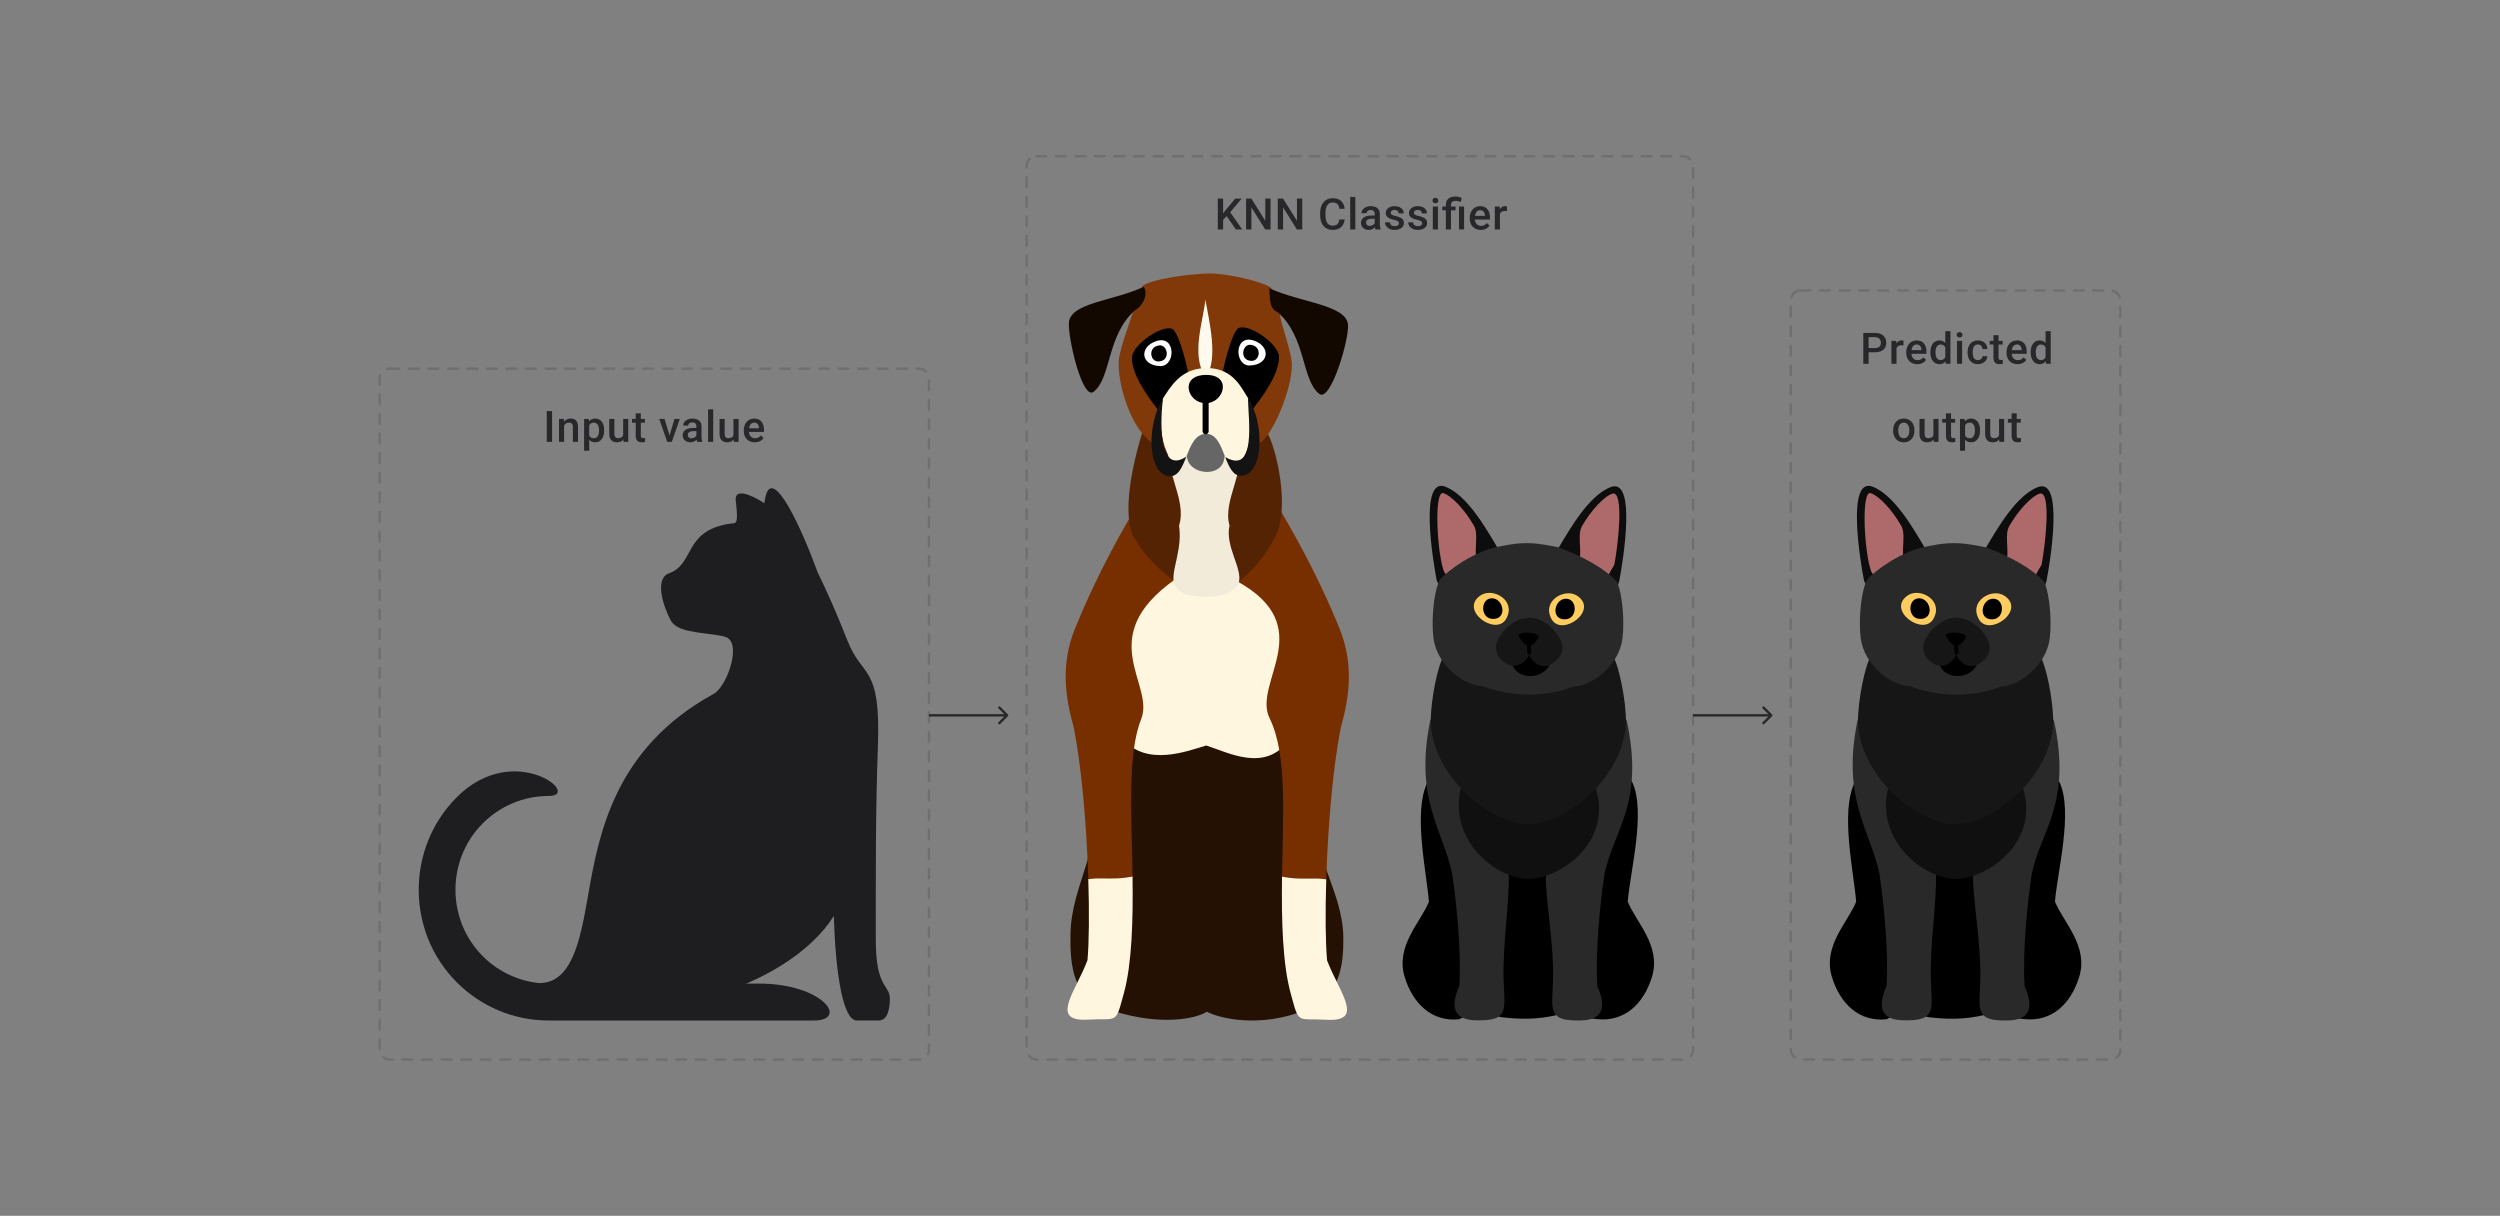 <svg width="1024" height="498" viewBox="0 0 1024 498" fill="none" xmlns="http://www.w3.org/2000/svg">
<rect x="0" y="0" width="1024" height="498" fill="#808080" stroke="none"/>
<g clip-path="url(#clip0_3629_2255)">
<path fill-rule="evenodd" clip-rule="evenodd" d="M224.8 402.876H310.851C337.038 402.876 347.915 418 333.236 418H224.8C210.061 418 196.708 412.003 187.055 402.313C166.32 381.515 166.32 347.384 187.055 326.586C210.563 303.008 238.688 326.023 224.8 326.023C214.22 326.023 204.643 330.323 197.712 337.275C182.837 352.195 182.837 376.695 197.712 391.624C204.643 398.576 214.22 402.876 224.8 402.876Z" fill="#1E1E21"/>
<path fill-rule="evenodd" clip-rule="evenodd" d="M220.845 402.671C234.121 402.671 237.591 385.704 240.789 367.269C245.228 341.703 251.624 306.514 292.243 284.257C297.984 281.11 304.107 262.922 297.082 260.858C290.653 258.973 278.941 259.706 275.208 254.861C273.949 253.223 266.89 238.303 273.643 234.95C284.75 231.385 279.647 217.539 298.758 214.52C301.454 214.093 302.593 215.714 301.369 205.042C300.807 200.111 306.761 202.005 313.08 206.125C313.216 205.221 313.335 204.308 313.548 203.421C316.524 190.651 328.354 216.337 334.903 234.422C338.739 242.244 343 251.858 347.125 262.411C353.291 278.167 360.843 271.786 359.584 305.823C358.615 332.285 358.725 358.38 358.725 384.961C358.725 405.307 364.619 403.157 364.5 409.333C364.44 412.396 363.862 417.992 359.984 417.992H350.96C345.254 417.992 342.277 398.892 341.52 375.185C323.133 404.667 261.115 425.311 220.845 402.671V402.671Z" fill="#1E1E21"/>
</g>
<path d="M226.13 168.36V181H223.951V168.36H226.13ZM231.061 173.612V181H228.969V171.606H230.939L231.061 173.612ZM230.688 175.956L230.011 175.947C230.016 175.282 230.109 174.671 230.288 174.115C230.474 173.56 230.728 173.082 231.052 172.683C231.382 172.284 231.776 171.977 232.233 171.763C232.69 171.543 233.2 171.433 233.761 171.433C234.212 171.433 234.62 171.496 234.985 171.624C235.356 171.745 235.671 171.945 235.931 172.223C236.198 172.501 236.4 172.862 236.539 173.308C236.678 173.748 236.747 174.289 236.747 174.932V181H234.647V174.923C234.647 174.471 234.58 174.115 234.447 173.855C234.32 173.589 234.131 173.401 233.883 173.291C233.639 173.175 233.336 173.117 232.971 173.117C232.612 173.117 232.291 173.192 232.007 173.343C231.724 173.493 231.484 173.699 231.287 173.959C231.096 174.22 230.948 174.521 230.844 174.862C230.74 175.204 230.688 175.568 230.688 175.956ZM241.34 173.412V184.612H239.247V171.606H241.175L241.34 173.412ZM247.46 176.216V176.399C247.46 177.082 247.379 177.715 247.217 178.3C247.061 178.879 246.827 179.385 246.514 179.819C246.207 180.248 245.828 180.58 245.377 180.818C244.925 181.055 244.404 181.174 243.814 181.174C243.229 181.174 242.717 181.067 242.277 180.852C241.843 180.632 241.476 180.323 241.175 179.923C240.874 179.524 240.631 179.055 240.446 178.517C240.266 177.973 240.139 177.377 240.064 176.729V176.025C240.139 175.337 240.266 174.712 240.446 174.15C240.631 173.589 240.874 173.105 241.175 172.7C241.476 172.295 241.843 171.983 242.277 171.763C242.711 171.543 243.218 171.433 243.797 171.433C244.387 171.433 244.911 171.549 245.368 171.78C245.825 172.006 246.21 172.33 246.523 172.752C246.835 173.169 247.07 173.673 247.226 174.263C247.382 174.848 247.46 175.499 247.46 176.216ZM245.368 176.399V176.216C245.368 175.782 245.327 175.38 245.246 175.01C245.165 174.633 245.038 174.304 244.864 174.02C244.691 173.736 244.468 173.516 244.196 173.36C243.93 173.198 243.609 173.117 243.232 173.117C242.862 173.117 242.544 173.181 242.277 173.308C242.011 173.43 241.788 173.6 241.609 173.82C241.429 174.04 241.291 174.298 241.192 174.593C241.094 174.882 241.024 175.198 240.984 175.539V177.223C241.053 177.64 241.172 178.022 241.34 178.369C241.508 178.717 241.745 178.995 242.052 179.203C242.364 179.405 242.764 179.507 243.25 179.507C243.626 179.507 243.947 179.426 244.213 179.264C244.48 179.102 244.697 178.879 244.864 178.595C245.038 178.306 245.165 177.973 245.246 177.597C245.327 177.221 245.368 176.821 245.368 176.399ZM255.247 178.786V171.606H257.348V181H255.369L255.247 178.786ZM255.543 176.833L256.246 176.815C256.246 177.446 256.176 178.028 256.037 178.56C255.898 179.087 255.684 179.547 255.395 179.941C255.106 180.329 254.735 180.632 254.284 180.852C253.832 181.067 253.291 181.174 252.66 181.174C252.203 181.174 251.783 181.107 251.401 180.974C251.019 180.841 250.69 180.635 250.412 180.358C250.14 180.08 249.928 179.718 249.778 179.272C249.627 178.827 249.552 178.294 249.552 177.675V171.606H251.644V177.692C251.644 178.034 251.685 178.32 251.766 178.552C251.847 178.777 251.957 178.96 252.096 179.099C252.235 179.238 252.397 179.336 252.582 179.394C252.767 179.452 252.964 179.481 253.172 179.481C253.769 179.481 254.237 179.365 254.579 179.133C254.926 178.896 255.172 178.578 255.317 178.178C255.467 177.779 255.543 177.331 255.543 176.833ZM264.154 171.606V173.134H258.859V171.606H264.154ZM260.387 169.306H262.479V178.404C262.479 178.694 262.519 178.916 262.6 179.073C262.687 179.223 262.806 179.324 262.956 179.377C263.107 179.429 263.283 179.455 263.486 179.455C263.631 179.455 263.769 179.446 263.903 179.429C264.036 179.411 264.143 179.394 264.224 179.377L264.233 180.974C264.059 181.026 263.856 181.072 263.625 181.113C263.399 181.153 263.139 181.174 262.843 181.174C262.363 181.174 261.938 181.09 261.567 180.922C261.197 180.748 260.907 180.468 260.699 180.08C260.491 179.692 260.387 179.177 260.387 178.534V169.306ZM273.964 179.342L276.265 171.606H278.435L275.171 181H273.816L273.964 179.342ZM272.202 171.606L274.546 179.377L274.658 181H273.304L270.022 171.606H272.202ZM285.241 179.116V174.636C285.241 174.301 285.18 174.011 285.059 173.768C284.937 173.525 284.752 173.337 284.503 173.204C284.26 173.071 283.953 173.004 283.583 173.004C283.241 173.004 282.946 173.062 282.697 173.178C282.448 173.294 282.255 173.45 282.116 173.647C281.977 173.843 281.907 174.066 281.907 174.315H279.824C279.824 173.945 279.913 173.586 280.093 173.239C280.272 172.891 280.533 172.582 280.874 172.31C281.216 172.038 281.624 171.824 282.098 171.667C282.573 171.511 283.105 171.433 283.696 171.433C284.402 171.433 285.027 171.551 285.571 171.789C286.121 172.026 286.552 172.385 286.865 172.865C287.183 173.34 287.342 173.936 287.342 174.654V178.83C287.342 179.258 287.371 179.643 287.429 179.984C287.492 180.32 287.582 180.612 287.698 180.861V181H285.554C285.455 180.774 285.377 180.488 285.319 180.141C285.267 179.787 285.241 179.446 285.241 179.116ZM285.545 175.287L285.562 176.581H284.06C283.673 176.581 283.331 176.619 283.036 176.694C282.741 176.763 282.495 176.868 282.298 177.006C282.101 177.145 281.954 177.313 281.855 177.51C281.757 177.707 281.708 177.93 281.708 178.178C281.708 178.427 281.765 178.656 281.881 178.864C281.997 179.067 282.165 179.226 282.385 179.342C282.611 179.458 282.883 179.515 283.201 179.515C283.629 179.515 284.002 179.429 284.321 179.255C284.645 179.076 284.9 178.859 285.085 178.604C285.27 178.343 285.368 178.097 285.38 177.866L286.057 178.795C285.988 179.032 285.869 179.287 285.701 179.559C285.533 179.831 285.313 180.091 285.041 180.34C284.775 180.583 284.454 180.783 284.078 180.939C283.707 181.095 283.279 181.174 282.793 181.174C282.179 181.174 281.632 181.052 281.152 180.809C280.672 180.56 280.295 180.227 280.023 179.811C279.751 179.388 279.615 178.911 279.615 178.378C279.615 177.88 279.708 177.441 279.893 177.059C280.084 176.671 280.362 176.347 280.727 176.086C281.097 175.826 281.548 175.629 282.081 175.496C282.613 175.357 283.221 175.287 283.904 175.287H285.545ZM292.125 167.665V181H290.024V167.665H292.125ZM300.425 178.786V171.606H302.526V181H300.546L300.425 178.786ZM300.72 176.833L301.423 176.815C301.423 177.446 301.353 178.028 301.215 178.56C301.076 179.087 300.862 179.547 300.572 179.941C300.283 180.329 299.912 180.632 299.461 180.852C299.009 181.067 298.468 181.174 297.837 181.174C297.38 181.174 296.961 181.107 296.579 180.974C296.197 180.841 295.867 180.635 295.589 180.358C295.317 180.08 295.106 179.718 294.955 179.272C294.805 178.827 294.729 178.294 294.729 177.675V171.606H296.822V177.692C296.822 178.034 296.862 178.32 296.943 178.552C297.024 178.777 297.134 178.96 297.273 179.099C297.412 179.238 297.574 179.336 297.759 179.394C297.944 179.452 298.141 179.481 298.35 179.481C298.946 179.481 299.415 179.365 299.756 179.133C300.103 178.896 300.349 178.578 300.494 178.178C300.644 177.779 300.72 177.331 300.72 176.833ZM309.167 181.174C308.472 181.174 307.844 181.061 307.283 180.835C306.727 180.604 306.252 180.282 305.859 179.871C305.471 179.46 305.173 178.977 304.965 178.422C304.756 177.866 304.652 177.267 304.652 176.624V176.277C304.652 175.542 304.759 174.877 304.973 174.28C305.188 173.684 305.486 173.175 305.868 172.752C306.25 172.324 306.701 171.997 307.222 171.771C307.743 171.546 308.307 171.433 308.915 171.433C309.586 171.433 310.174 171.546 310.677 171.771C311.181 171.997 311.597 172.315 311.927 172.726C312.263 173.132 312.512 173.615 312.674 174.176C312.842 174.738 312.926 175.357 312.926 176.034V176.928H305.668V175.426H310.86V175.261C310.848 174.885 310.773 174.532 310.634 174.202C310.501 173.872 310.295 173.606 310.017 173.404C309.74 173.201 309.369 173.1 308.906 173.1C308.559 173.1 308.249 173.175 307.977 173.325C307.711 173.47 307.488 173.681 307.309 173.959C307.129 174.237 306.99 174.573 306.892 174.966C306.799 175.354 306.753 175.791 306.753 176.277V176.624C306.753 177.035 306.808 177.417 306.918 177.77C307.034 178.118 307.202 178.422 307.422 178.682C307.642 178.942 307.908 179.148 308.22 179.298C308.533 179.443 308.889 179.515 309.288 179.515C309.792 179.515 310.24 179.414 310.634 179.212C311.027 179.009 311.369 178.723 311.658 178.352L312.761 179.42C312.558 179.715 312.295 179.999 311.971 180.271C311.647 180.537 311.25 180.754 310.781 180.922C310.318 181.09 309.78 181.174 309.167 181.174Z" fill="#1E1E21" fill-opacity="0.89"/>
<rect x="155.5" y="151" width="225" height="283" rx="4" stroke="#1E1E21" stroke-opacity="0.17" stroke-linecap="round" stroke-dasharray="4 4"/>
<path d="M412.854 293.354C413.049 293.158 413.049 292.842 412.854 292.646L409.672 289.464C409.476 289.269 409.16 289.269 408.964 289.464C408.769 289.66 408.769 289.976 408.964 290.172L411.793 293L408.964 295.828C408.769 296.024 408.769 296.34 408.964 296.536C409.16 296.731 409.476 296.731 409.672 296.536L412.854 293.354ZM380.5 293.5H412.5V292.5H380.5V293.5Z" fill="#1E1E21" fill-opacity="0.89"/>
<path d="M725.854 293.354C726.049 293.158 726.049 292.842 725.854 292.646L722.672 289.464C722.476 289.269 722.16 289.269 721.964 289.464C721.769 289.66 721.769 289.976 721.964 290.172L724.793 293L721.964 295.828C721.769 296.024 721.769 296.34 721.964 296.536C722.16 296.731 722.476 296.731 722.672 296.536L725.854 293.354ZM693.5 293.5H725.5V292.5H693.5V293.5Z" fill="#1E1E21" fill-opacity="0.89"/>
<g clip-path="url(#clip1_3629_2255)">
<path d="M790.087 416.661C796.425 417.398 804.347 417.86 813.27 415.621C817.939 416.253 823.683 416.751 829.248 417.437C840.513 418.617 848.321 411.048 851.668 400.045C855.506 387.419 845.028 377.601 841.716 369.295C842.657 357.302 849.247 332.464 843.568 320.356C830.12 300.092 772.212 296.887 759.547 320.739C753.773 333.026 759.348 357.356 760.284 369.35C756.972 377.655 746.495 387.474 750.332 400.099C753.679 411.107 761.483 418.672 772.747 417.492C778.268 414.267 783.219 415.009 790.087 416.661V416.661Z" fill="black"/>
<path d="M792.974 357.75C793.39 369.385 790.295 387.644 790.909 402.145C791.409 413.984 792.924 418.294 779.352 417.911C771.138 417.677 768.553 413.238 772.747 403.807C773.579 389.251 771.663 370.649 769.856 358.168C766.286 340.248 754.135 327.727 760.834 295.106C762.834 289.314 769.999 285.521 776.471 285.521C796.123 300.471 790.726 334.888 792.969 357.755L792.974 357.75Z" fill="#292929"/>
<path d="M808.209 358.645C807.794 366.548 811.71 387.713 811.101 402.209C810.601 414.048 809.086 418.358 822.658 417.975C830.872 417.741 833.457 413.302 829.263 403.871C828.431 389.32 830.347 370.713 832.155 358.232C835.72 340.312 848.796 329.294 841.265 295.011C837.542 290.044 830.402 287.899 827.58 287.332C806.887 305.252 819.286 338.371 808.214 358.65L808.209 358.645Z" fill="#292929"/>
<path d="M828.857 323.646C835.046 345.572 813.592 360.039 800.995 360.004C788.399 359.969 768.647 345.074 773.133 323.576C785.235 300.216 822.049 306.855 828.857 323.641V323.646Z" fill="#101010"/>
<path d="M836.517 270.358C839.037 276.613 841.731 291.463 840.775 298.768C837.903 320.685 814.968 337.699 801.01 337.665C787.052 337.63 764.117 320.62 761.245 298.704C760.289 291.398 762.978 276.548 765.498 270.293C776.812 242.425 825.569 242.768 836.522 270.358H836.517Z" fill="#161616"/>
<path d="M788.364 224.331C783.531 216.159 775.916 202.867 767.078 199.369C756.115 195.029 762.027 230.397 763.527 237.946C771.752 254.891 787.517 237.752 788.364 224.331V224.331Z" fill="#0D0D0D"/>
<path d="M779.654 228.869C778.917 223.843 780.659 218.682 778.684 215.253C774.96 208.779 769.553 202.981 766.102 201.961C762.215 201.269 763.666 227.052 766.503 234.184C768.459 237.329 770.192 238.787 772.371 240.424C775.812 236.662 778.674 233.626 779.649 228.869H779.654Z" fill="#AE6A6A"/>
<path d="M834.635 199.542C825.797 203.041 818.181 216.333 813.349 224.504C813.458 233.651 829.372 242.076 835.853 244.928C837.552 243.226 837.146 240.817 838.225 238.055C839.686 230.566 845.598 195.203 834.635 199.542V199.542Z" fill="#0D0D0D"/>
<path d="M822.059 229.044C822.791 224.017 821.053 218.857 823.024 215.428C826.748 208.954 832.155 203.156 835.606 202.136C840.404 201.35 837.601 224.381 836.2 231.408C834.313 234.374 832.868 237.359 832.061 239.385C827.515 235.926 825.267 233.159 822.059 229.044V229.044Z" fill="#AE6A6A"/>
<path d="M782.234 281.058C774.46 280.6 764.939 273.175 762.557 263.555C761.081 257.593 761.76 243.804 764.627 237.648C768.385 233.174 778.882 225.998 788.364 224.007C791.508 223.375 795.94 222.385 800.856 222.474C805.773 222.564 810.205 223.549 813.349 224.181C823.014 227.769 832.254 232.736 837.24 238.255C839.953 243.978 840.626 257.768 839.156 263.729C836.779 273.349 827.253 280.774 819.479 281.232C808.571 285.566 794.38 285.666 782.239 281.058H782.234Z" fill="#292929"/>
<path d="M791.909 253.503C796.232 245.958 786.591 240.569 781.59 243.779C772.331 249.721 787.71 260.833 791.909 253.503V253.503Z" fill="#FECC5F"/>
<path d="M786.428 245.078C781.318 244.625 781.066 253.373 786.428 253.508C792.409 253.657 790.973 245.481 786.428 245.078Z" fill="black"/>
<path d="M810.581 253.681C806.259 246.137 815.904 240.747 820.905 243.957C830.159 249.899 814.785 261.012 810.581 253.681V253.681Z" fill="#FECC5F"/>
<path d="M816.067 245.251C821.177 244.799 821.435 253.547 816.067 253.682C810.091 253.831 811.522 245.654 816.067 245.251Z" fill="black"/>
<path d="M809.516 272.682C810.061 265.158 793.182 265.267 794.355 272.026C796.4 278.326 806.199 278.57 809.516 272.682Z" fill="black"/>
<path d="M801.342 267.85C800.748 270.612 795.984 274.384 792.206 271.941C789.587 270.323 788.191 268.89 787.76 265.83C787.141 261.445 793.999 252.99 801.357 252.985C808.714 252.985 815.572 261.445 814.953 265.825C814.522 268.885 813.121 270.318 810.368 272.025C806.452 274.558 801.936 270.786 801.337 267.85H801.342Z" fill="#161616"/>
<path d="M801.208 263.695C800.757 263.725 800.411 264.118 800.44 264.571L800.569 267.188C800.579 267.641 800.95 268.004 801.406 267.999C801.862 267.989 802.223 267.611 802.213 267.158C802.213 267.139 802.213 267.124 802.213 267.109L802.084 264.491C802.065 264.033 801.688 263.68 801.233 263.695C801.223 263.695 801.218 263.695 801.208 263.695Z" fill="black"/>
<path d="M796.915 260.181C797.806 258.599 804.233 258.778 805.328 260.669C804.595 262.316 803.174 264.54 801.342 264.456C799.51 264.366 798.089 262.51 796.915 260.181Z" fill="black"/>
</g>
<path d="M768.008 144.286H764.717V142.558H768.008C768.581 142.558 769.044 142.466 769.397 142.28C769.75 142.095 770.007 141.841 770.169 141.516C770.337 141.187 770.421 140.81 770.421 140.388C770.421 139.988 770.337 139.615 770.169 139.268C770.007 138.915 769.75 138.631 769.397 138.417C769.044 138.203 768.581 138.096 768.008 138.096H765.386V149H763.207V136.36H768.008C768.986 136.36 769.816 136.533 770.499 136.88C771.188 137.222 771.712 137.697 772.071 138.304C772.429 138.906 772.609 139.595 772.609 140.37C772.609 141.187 772.429 141.887 772.071 142.471C771.712 143.056 771.188 143.505 770.499 143.817C769.816 144.13 768.986 144.286 768.008 144.286ZM776.81 141.395V149H774.718V139.606H776.715L776.81 141.395ZM779.684 139.546L779.667 141.49C779.539 141.467 779.4 141.45 779.25 141.438C779.105 141.427 778.961 141.421 778.816 141.421C778.457 141.421 778.142 141.473 777.87 141.577C777.598 141.676 777.369 141.82 777.184 142.011C777.004 142.196 776.865 142.422 776.767 142.688C776.669 142.955 776.611 143.253 776.593 143.583L776.116 143.617C776.116 143.027 776.174 142.48 776.29 141.977C776.405 141.473 776.579 141.03 776.81 140.648C777.048 140.266 777.343 139.968 777.696 139.754C778.055 139.54 778.469 139.433 778.937 139.433C779.065 139.433 779.201 139.444 779.345 139.468C779.496 139.491 779.609 139.517 779.684 139.546ZM785.318 149.174C784.624 149.174 783.996 149.061 783.434 148.835C782.879 148.604 782.404 148.282 782.01 147.871C781.623 147.46 781.325 146.977 781.116 146.422C780.908 145.866 780.804 145.267 780.804 144.624V144.277C780.804 143.542 780.911 142.877 781.125 142.28C781.339 141.684 781.637 141.175 782.019 140.752C782.401 140.324 782.853 139.997 783.373 139.771C783.894 139.546 784.459 139.433 785.066 139.433C785.738 139.433 786.325 139.546 786.829 139.771C787.332 139.997 787.749 140.315 788.079 140.726C788.415 141.132 788.663 141.615 788.825 142.176C788.993 142.738 789.077 143.357 789.077 144.034V144.928H781.819V143.426H787.011V143.261C786.999 142.885 786.924 142.532 786.785 142.202C786.652 141.872 786.447 141.606 786.169 141.404C785.891 141.201 785.521 141.1 785.058 141.1C784.71 141.1 784.401 141.175 784.129 141.325C783.862 141.47 783.64 141.681 783.46 141.959C783.281 142.237 783.142 142.573 783.044 142.966C782.951 143.354 782.905 143.791 782.905 144.277V144.624C782.905 145.035 782.96 145.417 783.07 145.77C783.185 146.118 783.353 146.422 783.573 146.682C783.793 146.942 784.059 147.148 784.372 147.298C784.684 147.443 785.04 147.515 785.44 147.515C785.943 147.515 786.392 147.414 786.785 147.212C787.179 147.009 787.52 146.723 787.81 146.352L788.912 147.42C788.71 147.715 788.446 147.999 788.122 148.271C787.798 148.537 787.402 148.754 786.933 148.922C786.47 149.09 785.932 149.174 785.318 149.174ZM796.795 147.055V135.665H798.896V149H796.995L796.795 147.055ZM790.683 144.407V144.225C790.683 143.513 790.767 142.865 790.935 142.28C791.103 141.69 791.346 141.184 791.664 140.761C791.982 140.333 792.37 140.006 792.827 139.78C793.285 139.549 793.8 139.433 794.373 139.433C794.94 139.433 795.438 139.543 795.866 139.763C796.294 139.983 796.659 140.298 796.96 140.709C797.261 141.114 797.501 141.6 797.68 142.168C797.86 142.729 797.987 143.354 798.062 144.043V144.624C797.987 145.296 797.86 145.909 797.68 146.465C797.501 147.021 797.261 147.501 796.96 147.906C796.659 148.311 796.291 148.624 795.857 148.844C795.429 149.064 794.928 149.174 794.355 149.174C793.788 149.174 793.276 149.055 792.819 148.818C792.367 148.58 791.982 148.248 791.664 147.819C791.346 147.391 791.103 146.887 790.935 146.309C790.767 145.724 790.683 145.09 790.683 144.407ZM792.775 144.225V144.407C792.775 144.836 792.813 145.235 792.888 145.605C792.969 145.976 793.094 146.303 793.261 146.587C793.429 146.864 793.646 147.084 793.913 147.246C794.185 147.403 794.509 147.481 794.885 147.481C795.36 147.481 795.75 147.377 796.057 147.168C796.364 146.96 796.604 146.679 796.778 146.326C796.957 145.967 797.078 145.568 797.142 145.128V143.557C797.107 143.215 797.035 142.897 796.925 142.602C796.821 142.306 796.679 142.049 796.5 141.829C796.32 141.603 796.097 141.43 795.831 141.308C795.571 141.181 795.261 141.117 794.902 141.117C794.52 141.117 794.196 141.198 793.93 141.36C793.664 141.522 793.444 141.745 793.27 142.029C793.102 142.312 792.978 142.642 792.897 143.018C792.816 143.395 792.775 143.797 792.775 144.225ZM803.679 139.606V149H801.578V139.606H803.679ZM801.439 137.141C801.439 136.823 801.543 136.559 801.752 136.351C801.966 136.137 802.261 136.03 802.637 136.03C803.008 136.03 803.3 136.137 803.514 136.351C803.728 136.559 803.835 136.823 803.835 137.141C803.835 137.453 803.728 137.714 803.514 137.922C803.3 138.131 803.008 138.235 802.637 138.235C802.261 138.235 801.966 138.131 801.752 137.922C801.543 137.714 801.439 137.453 801.439 137.141ZM810.164 147.507C810.505 147.507 810.812 147.44 811.084 147.307C811.362 147.168 811.585 146.977 811.753 146.734C811.926 146.491 812.022 146.21 812.039 145.892H814.01C813.998 146.5 813.819 147.052 813.472 147.55C813.124 148.048 812.664 148.444 812.091 148.74C811.518 149.029 810.885 149.174 810.19 149.174C809.472 149.174 808.847 149.052 808.315 148.809C807.782 148.56 807.34 148.219 806.986 147.785C806.633 147.35 806.367 146.85 806.188 146.283C806.014 145.715 805.927 145.108 805.927 144.46V144.156C805.927 143.507 806.014 142.9 806.188 142.332C806.367 141.76 806.633 141.256 806.986 140.822C807.34 140.388 807.782 140.049 808.315 139.806C808.847 139.557 809.469 139.433 810.181 139.433C810.934 139.433 811.594 139.583 812.161 139.884C812.728 140.179 813.174 140.593 813.498 141.126C813.828 141.652 813.998 142.266 814.01 142.966H812.039C812.022 142.619 811.935 142.306 811.779 142.029C811.628 141.745 811.414 141.519 811.136 141.351C810.864 141.184 810.537 141.1 810.155 141.1C809.733 141.1 809.383 141.187 809.105 141.36C808.827 141.528 808.61 141.76 808.454 142.055C808.297 142.344 808.185 142.671 808.115 143.036C808.051 143.395 808.02 143.768 808.02 144.156V144.46C808.02 144.847 808.051 145.223 808.115 145.588C808.179 145.953 808.289 146.28 808.445 146.569C808.607 146.853 808.827 147.081 809.105 147.255C809.383 147.423 809.736 147.507 810.164 147.507ZM820.278 139.606V141.134H814.982V139.606H820.278ZM816.51 137.306H818.602V146.404C818.602 146.694 818.643 146.916 818.724 147.073C818.81 147.223 818.929 147.324 819.08 147.377C819.23 147.429 819.407 147.455 819.609 147.455C819.754 147.455 819.893 147.446 820.026 147.429C820.159 147.411 820.266 147.394 820.347 147.377L820.356 148.974C820.182 149.026 819.98 149.072 819.748 149.113C819.522 149.153 819.262 149.174 818.967 149.174C818.486 149.174 818.061 149.09 817.691 148.922C817.32 148.748 817.031 148.468 816.822 148.08C816.614 147.692 816.51 147.177 816.51 146.534V137.306ZM826.389 149.174C825.695 149.174 825.067 149.061 824.505 148.835C823.95 148.604 823.475 148.282 823.082 147.871C822.694 147.46 822.396 146.977 822.187 146.422C821.979 145.866 821.875 145.267 821.875 144.624V144.277C821.875 143.542 821.982 142.877 822.196 142.28C822.41 141.684 822.708 141.175 823.09 140.752C823.472 140.324 823.924 139.997 824.445 139.771C824.965 139.546 825.53 139.433 826.137 139.433C826.809 139.433 827.396 139.546 827.9 139.771C828.403 139.997 828.82 140.315 829.15 140.726C829.486 141.132 829.735 141.615 829.897 142.176C830.064 142.738 830.148 143.357 830.148 144.034V144.928H822.891V143.426H828.082V143.261C828.071 142.885 827.995 142.532 827.856 142.202C827.723 141.872 827.518 141.606 827.24 141.404C826.962 141.201 826.592 141.1 826.129 141.1C825.782 141.1 825.472 141.175 825.2 141.325C824.934 141.47 824.711 141.681 824.531 141.959C824.352 142.237 824.213 142.573 824.115 142.966C824.022 143.354 823.976 143.791 823.976 144.277V144.624C823.976 145.035 824.031 145.417 824.141 145.77C824.256 146.118 824.424 146.422 824.644 146.682C824.864 146.942 825.13 147.148 825.443 147.298C825.755 147.443 826.111 147.515 826.511 147.515C827.014 147.515 827.463 147.414 827.856 147.212C828.25 147.009 828.591 146.723 828.881 146.352L829.983 147.42C829.781 147.715 829.518 147.999 829.193 148.271C828.869 148.537 828.473 148.754 828.004 148.922C827.541 149.09 827.003 149.174 826.389 149.174ZM837.866 147.055V135.665H839.967V149H838.066L837.866 147.055ZM831.754 144.407V144.225C831.754 143.513 831.838 142.865 832.006 142.28C832.174 141.69 832.417 141.184 832.735 140.761C833.053 140.333 833.441 140.006 833.898 139.78C834.356 139.549 834.871 139.433 835.444 139.433C836.011 139.433 836.509 139.543 836.937 139.763C837.365 139.983 837.73 140.298 838.031 140.709C838.332 141.114 838.572 141.6 838.752 142.168C838.931 142.729 839.058 143.354 839.134 144.043V144.624C839.058 145.296 838.931 145.909 838.752 146.465C838.572 147.021 838.332 147.501 838.031 147.906C837.73 148.311 837.362 148.624 836.928 148.844C836.5 149.064 835.999 149.174 835.426 149.174C834.859 149.174 834.347 149.055 833.89 148.818C833.438 148.58 833.053 148.248 832.735 147.819C832.417 147.391 832.174 146.887 832.006 146.309C831.838 145.724 831.754 145.09 831.754 144.407ZM833.846 144.225V144.407C833.846 144.836 833.884 145.235 833.959 145.605C834.04 145.976 834.165 146.303 834.333 146.587C834.5 146.864 834.717 147.084 834.984 147.246C835.256 147.403 835.58 147.481 835.956 147.481C836.431 147.481 836.821 147.377 837.128 147.168C837.435 146.96 837.675 146.679 837.849 146.326C838.028 145.967 838.15 145.568 838.213 145.128V143.557C838.179 143.215 838.106 142.897 837.996 142.602C837.892 142.306 837.75 142.049 837.571 141.829C837.391 141.603 837.169 141.43 836.902 141.308C836.642 141.181 836.332 141.117 835.973 141.117C835.591 141.117 835.267 141.198 835.001 141.36C834.735 141.522 834.515 141.745 834.341 142.029C834.173 142.312 834.049 142.642 833.968 143.018C833.887 143.395 833.846 143.797 833.846 144.225ZM775.426 176.407V176.208C775.426 175.531 775.524 174.903 775.721 174.324C775.918 173.739 776.201 173.233 776.572 172.805C776.948 172.37 777.405 172.035 777.943 171.797C778.487 171.554 779.101 171.433 779.784 171.433C780.472 171.433 781.086 171.554 781.624 171.797C782.168 172.035 782.628 172.37 783.005 172.805C783.381 173.233 783.667 173.739 783.864 174.324C784.061 174.903 784.159 175.531 784.159 176.208V176.407C784.159 177.085 784.061 177.713 783.864 178.291C783.667 178.87 783.381 179.377 783.005 179.811C782.628 180.239 782.171 180.575 781.633 180.818C781.095 181.055 780.484 181.174 779.801 181.174C779.112 181.174 778.496 181.055 777.952 180.818C777.414 180.575 776.956 180.239 776.58 179.811C776.204 179.377 775.918 178.87 775.721 178.291C775.524 177.713 775.426 177.085 775.426 176.407ZM777.518 176.208V176.407C777.518 176.83 777.561 177.229 777.648 177.605C777.735 177.982 777.871 178.312 778.056 178.595C778.241 178.879 778.479 179.102 778.768 179.264C779.057 179.426 779.402 179.507 779.801 179.507C780.189 179.507 780.525 179.426 780.808 179.264C781.098 179.102 781.335 178.879 781.52 178.595C781.705 178.312 781.841 177.982 781.928 177.605C782.021 177.229 782.067 176.83 782.067 176.407V176.208C782.067 175.791 782.021 175.397 781.928 175.027C781.841 174.651 781.702 174.318 781.511 174.029C781.326 173.739 781.089 173.514 780.799 173.351C780.516 173.184 780.177 173.1 779.784 173.1C779.39 173.1 779.049 173.184 778.759 173.351C778.476 173.514 778.241 173.739 778.056 174.029C777.871 174.318 777.735 174.651 777.648 175.027C777.561 175.397 777.518 175.791 777.518 176.208ZM791.92 178.786V171.606H794.021V181H792.042L791.92 178.786ZM792.216 176.833L792.919 176.815C792.919 177.446 792.849 178.028 792.71 178.56C792.571 179.087 792.357 179.547 792.068 179.941C791.779 180.329 791.408 180.632 790.957 180.852C790.505 181.067 789.964 181.174 789.333 181.174C788.876 181.174 788.456 181.107 788.074 180.974C787.692 180.841 787.362 180.635 787.085 180.358C786.813 180.08 786.601 179.718 786.451 179.272C786.3 178.827 786.225 178.294 786.225 177.675V171.606H788.317V177.692C788.317 178.034 788.358 178.32 788.439 178.552C788.52 178.777 788.63 178.96 788.769 179.099C788.908 179.238 789.07 179.336 789.255 179.394C789.44 179.452 789.637 179.481 789.845 179.481C790.442 179.481 790.91 179.365 791.252 179.133C791.599 178.896 791.845 178.578 791.99 178.178C792.14 177.779 792.216 177.331 792.216 176.833ZM800.827 171.606V173.134H795.532V171.606H800.827ZM797.06 169.306H799.152V178.404C799.152 178.694 799.192 178.916 799.273 179.073C799.36 179.223 799.479 179.324 799.629 179.377C799.78 179.429 799.956 179.455 800.159 179.455C800.304 179.455 800.442 179.446 800.576 179.429C800.709 179.411 800.816 179.394 800.897 179.377L800.905 180.974C800.732 181.026 800.529 181.072 800.298 181.113C800.072 181.153 799.812 181.174 799.516 181.174C799.036 181.174 798.611 181.09 798.24 180.922C797.87 180.748 797.58 180.468 797.372 180.08C797.164 179.692 797.06 179.177 797.06 178.534V169.306ZM804.899 173.412V184.612H802.806V171.606H804.734L804.899 173.412ZM811.019 176.216V176.399C811.019 177.082 810.938 177.715 810.776 178.3C810.62 178.879 810.385 179.385 810.073 179.819C809.766 180.248 809.387 180.58 808.936 180.818C808.484 181.055 807.963 181.174 807.373 181.174C806.788 181.174 806.276 181.067 805.836 180.852C805.402 180.632 805.035 180.323 804.734 179.923C804.433 179.524 804.19 179.055 804.004 178.517C803.825 177.973 803.698 177.377 803.622 176.729V176.025C803.698 175.337 803.825 174.712 804.004 174.15C804.19 173.589 804.433 173.105 804.734 172.7C805.035 172.295 805.402 171.983 805.836 171.763C806.27 171.543 806.777 171.433 807.356 171.433C807.946 171.433 808.47 171.549 808.927 171.78C809.384 172.006 809.769 172.33 810.082 172.752C810.394 173.169 810.629 173.673 810.785 174.263C810.941 174.848 811.019 175.499 811.019 176.216ZM808.927 176.399V176.216C808.927 175.782 808.886 175.38 808.805 175.01C808.724 174.633 808.597 174.304 808.423 174.02C808.25 173.736 808.027 173.516 807.755 173.36C807.489 173.198 807.167 173.117 806.791 173.117C806.421 173.117 806.103 173.181 805.836 173.308C805.57 173.43 805.347 173.6 805.168 173.82C804.988 174.04 804.849 174.298 804.751 174.593C804.653 174.882 804.583 175.198 804.543 175.539V177.223C804.612 177.64 804.731 178.022 804.899 178.369C805.067 178.717 805.304 178.995 805.611 179.203C805.923 179.405 806.322 179.507 806.809 179.507C807.185 179.507 807.506 179.426 807.772 179.264C808.039 179.102 808.256 178.879 808.423 178.595C808.597 178.306 808.724 177.973 808.805 177.597C808.886 177.221 808.927 176.821 808.927 176.399ZM818.806 178.786V171.606H820.907V181H818.928L818.806 178.786ZM819.102 176.833L819.805 176.815C819.805 177.446 819.735 178.028 819.596 178.56C819.457 179.087 819.243 179.547 818.954 179.941C818.665 180.329 818.294 180.632 817.843 180.852C817.391 181.067 816.85 181.174 816.219 181.174C815.762 181.174 815.342 181.107 814.96 180.974C814.578 180.841 814.248 180.635 813.971 180.358C813.699 180.08 813.487 179.718 813.337 179.272C813.186 178.827 813.111 178.294 813.111 177.675V171.606H815.203V177.692C815.203 178.034 815.244 178.32 815.325 178.552C815.406 178.777 815.516 178.96 815.655 179.099C815.794 179.238 815.956 179.336 816.141 179.394C816.326 179.452 816.523 179.481 816.731 179.481C817.328 179.481 817.796 179.365 818.138 179.133C818.485 178.896 818.731 178.578 818.876 178.178C819.026 177.779 819.102 177.331 819.102 176.833ZM827.713 171.606V173.134H822.418V171.606H827.713ZM823.946 169.306H826.038V178.404C826.038 178.694 826.078 178.916 826.159 179.073C826.246 179.223 826.365 179.324 826.515 179.377C826.666 179.429 826.842 179.455 827.045 179.455C827.19 179.455 827.328 179.446 827.462 179.429C827.595 179.411 827.702 179.394 827.783 179.377L827.791 180.974C827.618 181.026 827.415 181.072 827.184 181.113C826.958 181.153 826.698 181.174 826.402 181.174C825.922 181.174 825.497 181.09 825.126 180.922C824.756 180.748 824.466 180.468 824.258 180.08C824.05 179.692 823.946 179.177 823.946 178.534V169.306Z" fill="#1E1E21" fill-opacity="0.89"/>
<rect x="733.5" y="119" width="135" height="315" rx="4" stroke="#1E1E21" stroke-opacity="0.17" stroke-linecap="round" stroke-dasharray="4 4"/>
<g clip-path="url(#clip2_3629_2255)">
<path d="M615.087 416.661C621.425 417.398 629.347 417.86 638.27 415.621C642.939 416.253 648.683 416.751 654.248 417.437C665.513 418.617 673.321 411.048 676.668 400.045C680.506 387.419 670.028 377.601 666.716 369.295C667.657 357.302 674.247 332.464 668.568 320.356C655.12 300.092 597.212 296.887 584.547 320.739C578.773 333.026 584.348 357.356 585.284 369.35C581.972 377.655 571.495 387.474 575.332 400.099C578.679 411.107 586.483 418.672 597.747 417.492C603.268 414.267 608.219 415.009 615.087 416.661V416.661Z" fill="black"/>
<path d="M617.974 357.75C618.39 369.385 615.295 387.644 615.909 402.145C616.409 413.984 617.924 418.294 604.352 417.911C596.138 417.677 593.553 413.238 597.747 403.807C598.579 389.251 596.663 370.649 594.856 358.168C591.286 340.248 579.135 327.727 585.834 295.106C587.834 289.314 594.999 285.521 601.471 285.521C621.123 300.471 615.726 334.888 617.969 357.755L617.974 357.75Z" fill="#292929"/>
<path d="M633.209 358.645C632.794 366.548 636.71 387.713 636.101 402.209C635.601 414.048 634.086 418.358 647.658 417.975C655.872 417.741 658.457 413.302 654.263 403.871C653.431 389.32 655.347 370.713 657.155 358.232C660.72 340.312 673.796 329.294 666.265 295.011C662.542 290.044 655.402 287.899 652.58 287.332C631.887 305.252 644.286 338.371 633.214 358.65L633.209 358.645Z" fill="#292929"/>
<path d="M653.857 323.646C660.046 345.572 638.592 360.039 625.995 360.004C613.399 359.969 593.647 345.074 598.133 323.576C610.235 300.216 647.049 306.855 653.857 323.641V323.646Z" fill="#101010"/>
<path d="M661.517 270.358C664.037 276.613 666.731 291.463 665.775 298.768C662.903 320.685 639.968 337.699 626.01 337.665C612.052 337.63 589.117 320.62 586.245 298.704C585.289 291.398 587.978 276.548 590.498 270.293C601.812 242.425 650.569 242.768 661.522 270.358H661.517Z" fill="#161616"/>
<path d="M613.364 224.331C608.531 216.159 600.916 202.867 592.078 199.369C581.115 195.029 587.027 230.397 588.527 237.946C596.752 254.891 612.517 237.752 613.364 224.331V224.331Z" fill="#0D0D0D"/>
<path d="M604.654 228.869C603.917 223.843 605.659 218.682 603.684 215.253C599.96 208.779 594.553 202.981 591.102 201.961C587.215 201.269 588.666 227.052 591.503 234.184C593.459 237.329 595.192 238.787 597.371 240.424C600.812 236.662 603.674 233.626 604.649 228.869H604.654Z" fill="#AE6A6A"/>
<path d="M659.635 199.542C650.797 203.041 643.181 216.333 638.349 224.504C638.458 233.651 654.372 242.076 660.853 244.928C662.552 243.226 662.146 240.817 663.225 238.055C664.686 230.566 670.598 195.203 659.635 199.542V199.542Z" fill="#0D0D0D"/>
<path d="M647.059 229.044C647.791 224.017 646.053 218.857 648.024 215.428C651.748 208.954 657.155 203.156 660.606 202.136C665.404 201.35 662.601 224.381 661.2 231.408C659.313 234.374 657.868 237.359 657.061 239.385C652.515 235.926 650.267 233.159 647.059 229.044V229.044Z" fill="#AE6A6A"/>
<path d="M607.234 281.058C599.46 280.6 589.939 273.175 587.557 263.555C586.081 257.593 586.76 243.804 589.627 237.648C593.385 233.174 603.882 225.998 613.364 224.007C616.508 223.375 620.94 222.385 625.856 222.474C630.773 222.564 635.205 223.549 638.349 224.181C648.014 227.769 657.254 232.736 662.24 238.255C664.953 243.978 665.626 257.768 664.156 263.729C661.779 273.349 652.253 280.774 644.479 281.232C633.571 285.566 619.38 285.666 607.239 281.058H607.234Z" fill="#292929"/>
<path d="M616.909 253.503C621.232 245.958 611.591 240.569 606.59 243.779C597.331 249.721 612.71 260.833 616.909 253.503V253.503Z" fill="#FECC5F"/>
<path d="M611.428 245.078C606.318 244.625 606.066 253.373 611.428 253.508C617.409 253.657 615.973 245.481 611.428 245.078Z" fill="black"/>
<path d="M635.581 253.681C631.259 246.137 640.904 240.747 645.905 243.957C655.159 249.899 639.785 261.012 635.581 253.681V253.681Z" fill="#FECC5F"/>
<path d="M641.067 245.251C646.177 244.799 646.435 253.547 641.067 253.682C635.091 253.831 636.522 245.654 641.067 245.251Z" fill="black"/>
<path d="M634.516 272.682C635.061 265.158 618.182 265.267 619.355 272.026C621.4 278.326 631.199 278.57 634.516 272.682Z" fill="black"/>
<path d="M626.342 267.85C625.748 270.612 620.984 274.384 617.206 271.941C614.587 270.323 613.191 268.89 612.76 265.83C612.141 261.445 618.999 252.99 626.357 252.985C633.714 252.985 640.572 261.445 639.953 265.825C639.522 268.885 638.121 270.318 635.368 272.025C631.452 274.558 626.936 270.786 626.337 267.85H626.342Z" fill="#161616"/>
<path d="M626.208 263.695C625.757 263.725 625.411 264.118 625.44 264.571L625.569 267.188C625.579 267.641 625.95 268.004 626.406 267.999C626.862 267.989 627.223 267.611 627.213 267.158C627.213 267.139 627.213 267.124 627.213 267.109L627.084 264.491C627.065 264.033 626.688 263.68 626.233 263.695C626.223 263.695 626.218 263.695 626.208 263.695Z" fill="black"/>
<path d="M621.915 260.181C622.806 258.599 629.233 258.778 630.328 260.669C629.595 262.316 628.174 264.54 626.342 264.456C624.51 264.366 623.089 262.51 621.915 260.181Z" fill="black"/>
</g>
<g clip-path="url(#clip3_3629_2255)">
<path d="M440 295.813C442.603 305.865 443.845 317.528 446.877 327.971C452.092 346.601 438.744 362.41 438.477 382.635C438.343 392.577 438.501 407.716 451.81 412.662C472.588 420.381 488.815 417.85 494.35 414.398C498.748 416.847 516.006 421.587 535.471 413.419C548.761 407.836 550.38 395.566 550.227 383.836C549.959 363.605 534.85 347.449 540.065 328.82C542.94 318.666 544.052 306.998 546.779 297.577C552.949 265.366 434.833 263.5 439.996 295.813H440Z" fill="#251103"/>
<path d="M528.308 302.602C518.571 316.772 503.16 308.224 494.068 305.355C486.308 307.64 469.656 314.221 459.837 302.602C445.554 278.49 468.089 224.255 494.073 210.433C523.002 226.864 540.218 281.542 528.308 302.602Z" fill="#FFF6E0"/>
<path d="M440.368 257.329C434.709 271.248 435.937 284.367 439.723 297.597C443.157 314.65 445.115 339.244 445.769 360.115C445.378 368.408 463.247 369.295 463.882 359.05C463.524 334.046 461.671 308.932 467.421 294.574C473.171 280.221 447.713 261.268 481.064 237.494C477.163 225.455 469.899 220.595 464.47 209.169C455.43 224.356 446.992 241.043 440.368 257.329V257.329Z" fill="#772F00"/>
<path d="M445.769 360.115C446.204 373.851 446.075 385.972 445.435 393.286C440.612 406.183 429.666 418.555 445.578 417.639C458.042 416.92 456.757 419.909 460.363 406.733C463.634 394.771 464.145 376.937 463.887 359.05C455.812 360.573 451.399 359.276 445.774 360.115H445.769Z" fill="#FFF6E0"/>
<path d="M548.632 257.377C554.291 271.296 553.063 284.415 549.276 297.645C545.838 314.698 543.885 339.291 543.231 360.163C543.622 368.456 525.753 369.338 525.118 359.097C525.476 334.094 527.333 308.975 520.046 294.236C512.759 279.497 540.919 256.803 506.417 237.904C510.748 225.547 519.908 218.956 524.54 209.212C533.938 225.132 542.018 241.086 548.641 257.372L548.632 257.377Z" fill="#772F00"/>
<path d="M543.231 360.168C542.796 373.899 542.925 386.025 543.565 393.339C548.388 406.236 559.334 418.603 543.422 417.691C530.958 416.973 532.243 419.962 528.637 406.785C525.366 394.824 524.855 376.99 525.113 359.103C533.188 360.626 537.605 359.324 543.226 360.168H543.231Z" fill="#FFF6E0"/>
<path d="M522.821 218.749C515.734 233.844 502.449 243.906 494.713 243.593C486.976 243.279 472.091 233.926 463.854 219.038C459.327 207.635 465.215 185.163 468.519 175.217C472.535 156.761 513.695 157.874 518.972 176.919C523.212 184.753 527.983 207.346 522.821 218.749V218.749Z" fill="#532304"/>
<path d="M507.764 179.011C510.782 192.964 500.653 204.554 503.6 215.258C501.699 223.84 509.015 232.826 507.42 238.607C506.537 241.804 501.417 244.528 494.082 244.46C484.617 244.374 480.94 241.809 480.659 237.407C480.329 232.224 484.293 224.5 482.936 215.282C486.532 203.937 475.468 191.99 479.111 177.41L507.769 179.011H507.764Z" fill="#F2EBDA"/>
<path d="M464.083 127.64C463.419 130.326 458.725 142.374 458.266 147.499C457.521 155.879 462.569 174.383 471.17 180.762C477.955 186.663 509.01 186.446 516.804 180.916C522.945 175.333 529.836 156.708 529.091 148.329C528.637 143.203 524.535 132.086 524.191 128.47C524.057 124.116 522.319 120.109 520.395 117.689C515.486 114.738 501.298 111.841 494.875 112.005C488.447 112.173 472.717 113.933 468.142 117.014C466.958 118.528 465.071 123.542 464.088 127.635L464.083 127.64Z" fill="#81390A"/>
<path d="M468.419 117.511C455.64 123.407 438.358 123.991 437.823 132.23C437.417 138.522 443.348 164.152 447.999 160.44C455.272 154.64 453.3 137.129 465.028 126.97C468.696 124.916 470.32 119.637 468.419 117.506V117.511Z" fill="#130800"/>
<path d="M483.356 176.499C483.356 179.527 484.417 183.895 486.25 187.559C487.492 194.786 500.954 195.765 501.498 187.304C503.155 182.955 504.922 179.667 504.564 177.266C503.256 172.98 484.498 172.796 483.356 176.499Z" fill="#666666"/>
<path d="M487.143 155.85C486.89 151.92 482.922 135.812 480.076 134.694C475.792 133.011 463.892 141.154 463.663 146.419C463.376 153.13 470.09 162.889 476.79 170.892C480.544 165.873 484.999 159.774 487.143 155.85V155.85Z" fill="black"/>
<path d="M500.395 155.464C500.648 151.534 504.612 135.426 507.463 134.308C511.746 132.625 523.652 140.768 523.876 146.033C524.163 152.745 517.448 162.503 510.748 170.506C506.995 165.487 502.539 159.388 500.395 155.464V155.464Z" fill="black"/>
<path d="M493.71 122.713C495.123 130.861 499.306 147.282 493.834 154.702C487.583 145.412 492.95 131.372 493.71 122.713Z" fill="#FFFAEE"/>
<path d="M519.898 118.06C532.677 123.957 551.616 124.854 552.151 133.093C552.557 139.385 544.974 165.015 540.322 161.303C533.049 155.503 535.022 137.992 523.293 127.833C519.826 126.536 520.175 121.995 519.903 118.056L519.898 118.06Z" fill="#130800"/>
<path d="M511.159 162.985C515.614 175.304 509.445 197.872 501.837 187.198C500.018 182.521 498.251 177.478 493.767 177.705C489.479 177.922 487.673 182.574 485.93 187.005C478.61 197.453 472.879 173.79 476.37 163.168C479.441 158.516 483.633 150.671 494.464 150.749C505.295 150.826 508.618 159.244 511.159 162.98V162.985Z" fill="#FFF6E0"/>
<path d="M493.872 153.564C504.865 153.396 501.427 165.131 493.872 165.155C486.317 165.179 482.879 153.738 493.872 153.564V153.564Z" fill="black"/>
<path d="M493.824 165.136V176.625" stroke="black" stroke-width="2.48" stroke-linecap="round" stroke-linejoin="round"/>
<path d="M513.499 139.467C520.595 141.8 519.998 149.471 511.899 149.707C505.533 149.89 505.409 136.805 513.499 139.467Z" fill="white"/>
<path d="M512.243 141.236C517.057 141.737 516.197 148.019 512.491 147.817C507.592 147.552 508.776 140.874 512.243 141.236V141.236Z" fill="black"/>
<path d="M473.624 139.708C466.528 142.041 467.125 149.712 475.229 149.948C481.594 150.132 481.719 137.047 473.624 139.708Z" fill="white"/>
<path d="M474.88 141.477C470.067 141.978 470.926 148.261 474.627 148.058C479.527 147.793 478.342 141.115 474.88 141.477V141.477Z" fill="black"/>
<path d="M511.159 162.985C517.94 172.965 517.759 193.765 508.819 194.835C505.128 195.279 503.461 191.383 501.837 187.193C514.827 194.714 511.269 171.505 511.159 162.98V162.985Z" fill="#131313"/>
<path d="M485.93 187.006C484.226 191.35 482.578 195.486 478.71 195.024C469.77 193.948 469.723 173.241 476.37 163.174C475.386 170.57 473.911 195.067 485.93 187.01V187.006Z" fill="#131313"/>
</g>
<path d="M500.985 81.359V94H498.806V81.359H500.985ZM508.581 81.359L503.459 87.445L500.542 90.536L500.16 88.374L502.243 85.805L505.924 81.359H508.581ZM506.237 94L502.078 88.01L503.58 86.525L508.824 94H506.237ZM520.422 81.359V94H518.243L512.574 84.945V94H510.395V81.359H512.574L518.261 90.432V81.359H520.422ZM533.401 81.359V94H531.222L525.553 84.945V94H523.374V81.359H525.553L531.239 90.432V81.359H533.401ZM548.602 89.885H550.772C550.703 90.713 550.471 91.451 550.078 92.099C549.684 92.741 549.132 93.248 548.42 93.618C547.708 93.988 546.843 94.174 545.824 94.174C545.043 94.174 544.339 94.035 543.714 93.757C543.089 93.473 542.554 93.074 542.108 92.559C541.662 92.038 541.321 91.41 541.084 90.675C540.852 89.94 540.736 89.118 540.736 88.209V87.159C540.736 86.25 540.855 85.428 541.092 84.693C541.335 83.958 541.683 83.33 542.134 82.809C542.586 82.283 543.127 81.88 543.758 81.603C544.394 81.325 545.109 81.186 545.902 81.186C546.909 81.186 547.76 81.371 548.454 81.742C549.149 82.112 549.687 82.624 550.069 83.278C550.457 83.932 550.694 84.682 550.781 85.527H548.611C548.553 84.983 548.425 84.517 548.229 84.129C548.038 83.741 547.754 83.446 547.378 83.243C547.002 83.035 546.51 82.931 545.902 82.931C545.404 82.931 544.97 83.023 544.6 83.209C544.229 83.394 543.92 83.666 543.671 84.025C543.422 84.384 543.234 84.826 543.107 85.353C542.985 85.874 542.924 86.47 542.924 87.141V88.209C542.924 88.846 542.979 89.425 543.089 89.946C543.205 90.461 543.379 90.903 543.61 91.274C543.847 91.644 544.148 91.931 544.513 92.133C544.878 92.336 545.315 92.437 545.824 92.437C546.443 92.437 546.944 92.339 547.326 92.142C547.714 91.945 548.006 91.659 548.203 91.283C548.405 90.901 548.538 90.435 548.602 89.885ZM555.139 80.665V94H553.038V80.665H555.139ZM563.082 92.116V87.636C563.082 87.301 563.022 87.011 562.9 86.768C562.778 86.525 562.593 86.337 562.344 86.204C562.101 86.071 561.795 86.004 561.424 86.004C561.083 86.004 560.787 86.062 560.539 86.178C560.29 86.294 560.096 86.45 559.957 86.647C559.818 86.843 559.749 87.066 559.749 87.315H557.665C557.665 86.945 557.755 86.586 557.934 86.239C558.114 85.891 558.374 85.582 558.715 85.31C559.057 85.038 559.465 84.823 559.94 84.667C560.414 84.511 560.947 84.433 561.537 84.433C562.243 84.433 562.868 84.552 563.412 84.789C563.962 85.026 564.393 85.385 564.706 85.865C565.024 86.34 565.183 86.936 565.183 87.654V91.83C565.183 92.258 565.212 92.643 565.27 92.984C565.334 93.32 565.423 93.612 565.539 93.861V94H563.395C563.296 93.774 563.218 93.488 563.16 93.141C563.108 92.787 563.082 92.446 563.082 92.116ZM563.386 88.287L563.404 89.581H561.902C561.514 89.581 561.172 89.619 560.877 89.694C560.582 89.763 560.336 89.868 560.139 90.006C559.942 90.145 559.795 90.313 559.696 90.51C559.598 90.707 559.549 90.93 559.549 91.178C559.549 91.427 559.607 91.656 559.722 91.864C559.838 92.067 560.006 92.226 560.226 92.342C560.452 92.458 560.724 92.515 561.042 92.515C561.47 92.515 561.844 92.429 562.162 92.255C562.486 92.076 562.741 91.859 562.926 91.604C563.111 91.343 563.21 91.097 563.221 90.866L563.898 91.795C563.829 92.032 563.71 92.287 563.542 92.559C563.375 92.831 563.155 93.091 562.883 93.34C562.616 93.583 562.295 93.783 561.919 93.939C561.549 94.096 561.12 94.174 560.634 94.174C560.021 94.174 559.474 94.052 558.993 93.809C558.513 93.56 558.137 93.227 557.865 92.811C557.593 92.388 557.457 91.911 557.457 91.378C557.457 90.88 557.549 90.441 557.734 90.058C557.925 89.671 558.203 89.347 558.568 89.086C558.938 88.826 559.39 88.629 559.922 88.496C560.455 88.357 561.062 88.287 561.745 88.287H563.386ZM572.996 91.456C572.996 91.248 572.944 91.06 572.84 90.892C572.736 90.718 572.536 90.562 572.241 90.423C571.952 90.284 571.523 90.157 570.956 90.041C570.458 89.931 570.001 89.801 569.584 89.65C569.174 89.494 568.821 89.306 568.525 89.086C568.23 88.866 568.002 88.606 567.839 88.305C567.677 88.004 567.596 87.657 567.596 87.263C567.596 86.881 567.68 86.519 567.848 86.178C568.016 85.836 568.256 85.535 568.569 85.275C568.881 85.014 569.26 84.809 569.706 84.659C570.157 84.508 570.661 84.433 571.217 84.433C572.004 84.433 572.678 84.566 573.239 84.832C573.807 85.093 574.241 85.449 574.542 85.9C574.843 86.346 574.993 86.849 574.993 87.411H572.901C572.901 87.162 572.837 86.93 572.71 86.716C572.588 86.496 572.403 86.32 572.154 86.186C571.905 86.048 571.593 85.978 571.217 85.978C570.858 85.978 570.56 86.036 570.322 86.152C570.091 86.262 569.917 86.406 569.802 86.586C569.692 86.765 569.637 86.962 569.637 87.176C569.637 87.332 569.666 87.474 569.723 87.602C569.787 87.723 569.891 87.836 570.036 87.94C570.181 88.039 570.377 88.131 570.626 88.218C570.881 88.305 571.199 88.389 571.581 88.47C572.299 88.62 572.915 88.814 573.43 89.052C573.951 89.283 574.351 89.584 574.629 89.954C574.906 90.319 575.045 90.782 575.045 91.343C575.045 91.76 574.956 92.142 574.776 92.489C574.602 92.831 574.348 93.129 574.012 93.384C573.676 93.632 573.274 93.826 572.805 93.965C572.342 94.104 571.821 94.174 571.243 94.174C570.392 94.174 569.671 94.023 569.081 93.722C568.491 93.415 568.042 93.025 567.735 92.55C567.434 92.07 567.284 91.572 567.284 91.057H569.307C569.33 91.445 569.437 91.754 569.628 91.986C569.825 92.212 570.068 92.376 570.357 92.481C570.652 92.579 570.956 92.628 571.269 92.628C571.645 92.628 571.96 92.579 572.215 92.481C572.47 92.376 572.664 92.238 572.797 92.064C572.93 91.885 572.996 91.682 572.996 91.456ZM582.502 91.456C582.502 91.248 582.45 91.06 582.346 90.892C582.242 90.718 582.042 90.562 581.747 90.423C581.458 90.284 581.029 90.157 580.462 90.041C579.965 89.931 579.507 89.801 579.091 89.65C578.68 89.494 578.327 89.306 578.031 89.086C577.736 88.866 577.508 88.606 577.346 88.305C577.183 88.004 577.102 87.657 577.102 87.263C577.102 86.881 577.186 86.519 577.354 86.178C577.522 85.836 577.762 85.535 578.075 85.275C578.387 85.014 578.766 84.809 579.212 84.659C579.664 84.508 580.167 84.433 580.723 84.433C581.51 84.433 582.184 84.566 582.746 84.832C583.313 85.093 583.747 85.449 584.048 85.9C584.349 86.346 584.499 86.849 584.499 87.411H582.407C582.407 87.162 582.343 86.93 582.216 86.716C582.094 86.496 581.909 86.32 581.66 86.186C581.411 86.048 581.099 85.978 580.723 85.978C580.364 85.978 580.066 86.036 579.828 86.152C579.597 86.262 579.423 86.406 579.308 86.586C579.198 86.765 579.143 86.962 579.143 87.176C579.143 87.332 579.172 87.474 579.229 87.602C579.293 87.723 579.397 87.836 579.542 87.94C579.687 88.039 579.883 88.131 580.132 88.218C580.387 88.305 580.705 88.389 581.087 88.47C581.805 88.62 582.421 88.814 582.937 89.052C583.457 89.283 583.857 89.584 584.135 89.954C584.412 90.319 584.551 90.782 584.551 91.343C584.551 91.76 584.462 92.142 584.282 92.489C584.109 92.831 583.854 93.129 583.518 93.384C583.182 93.632 582.78 93.826 582.311 93.965C581.848 94.104 581.328 94.174 580.749 94.174C579.898 94.174 579.177 94.023 578.587 93.722C577.997 93.415 577.548 93.025 577.241 92.55C576.94 92.07 576.79 91.572 576.79 91.057H578.813C578.836 91.445 578.943 91.754 579.134 91.986C579.331 92.212 579.574 92.376 579.863 92.481C580.158 92.579 580.462 92.628 580.775 92.628C581.151 92.628 581.466 92.579 581.721 92.481C581.976 92.376 582.17 92.238 582.303 92.064C582.436 91.885 582.502 91.682 582.502 91.456ZM588.979 84.606V94H586.878V84.606H588.979ZM586.739 82.141C586.739 81.823 586.843 81.559 587.051 81.351C587.265 81.137 587.561 81.03 587.937 81.03C588.307 81.03 588.599 81.137 588.814 81.351C589.028 81.559 589.135 81.823 589.135 82.141C589.135 82.453 589.028 82.714 588.814 82.922C588.599 83.131 588.307 83.235 587.937 83.235C587.561 83.235 587.265 83.131 587.051 82.922C586.843 82.714 586.739 82.453 586.739 82.141ZM594.317 94H592.216V83.999C592.216 83.241 592.367 82.601 592.668 82.08C592.975 81.559 593.412 81.163 593.979 80.891C594.552 80.619 595.232 80.483 596.019 80.483C596.482 80.483 596.928 80.532 597.356 80.63C597.79 80.729 598.239 80.853 598.702 81.004L598.38 82.705C598.085 82.607 597.758 82.514 597.399 82.427C597.041 82.335 596.627 82.288 596.158 82.288C595.527 82.288 595.061 82.433 594.76 82.722C594.465 83.006 594.317 83.431 594.317 83.999V94ZM596.201 84.606V86.134H590.775V84.606H596.201ZM599.691 84.606V94H597.599V84.606H599.691ZM606.523 94.174C605.829 94.174 605.201 94.061 604.64 93.835C604.084 93.603 603.609 93.282 603.216 92.871C602.828 92.46 602.53 91.977 602.322 91.422C602.113 90.866 602.009 90.267 602.009 89.624V89.277C602.009 88.542 602.116 87.876 602.33 87.28C602.544 86.684 602.842 86.175 603.224 85.752C603.606 85.324 604.058 84.997 604.579 84.771C605.1 84.546 605.664 84.433 606.272 84.433C606.943 84.433 607.531 84.546 608.034 84.771C608.538 84.997 608.954 85.316 609.284 85.726C609.62 86.132 609.869 86.615 610.031 87.176C610.199 87.738 610.283 88.357 610.283 89.034V89.928H603.025V88.426H608.216V88.261C608.205 87.885 608.13 87.532 607.991 87.202C607.858 86.872 607.652 86.606 607.374 86.404C607.096 86.201 606.726 86.1 606.263 86.1C605.916 86.1 605.606 86.175 605.334 86.325C605.068 86.47 604.845 86.681 604.666 86.959C604.486 87.237 604.347 87.573 604.249 87.966C604.156 88.354 604.11 88.791 604.11 89.277V89.624C604.11 90.035 604.165 90.417 604.275 90.77C604.391 91.118 604.559 91.422 604.778 91.682C604.998 91.942 605.265 92.148 605.577 92.298C605.89 92.443 606.246 92.515 606.645 92.515C607.149 92.515 607.597 92.414 607.991 92.212C608.384 92.009 608.726 91.722 609.015 91.352L610.118 92.42C609.915 92.715 609.652 92.999 609.328 93.271C609.004 93.537 608.607 93.754 608.138 93.922C607.675 94.09 607.137 94.174 606.523 94.174ZM614.371 86.395V94H612.279V84.606H614.276L614.371 86.395ZM617.245 84.546L617.228 86.49C617.1 86.467 616.961 86.45 616.811 86.438C616.666 86.427 616.521 86.421 616.377 86.421C616.018 86.421 615.703 86.473 615.431 86.577C615.158 86.676 614.93 86.82 614.745 87.011C614.565 87.197 614.426 87.422 614.328 87.688C614.23 87.955 614.172 88.253 614.154 88.583L613.677 88.617C613.677 88.027 613.735 87.48 613.85 86.977C613.966 86.473 614.14 86.03 614.371 85.648C614.609 85.266 614.904 84.968 615.257 84.754C615.616 84.54 616.03 84.433 616.498 84.433C616.626 84.433 616.762 84.444 616.906 84.468C617.057 84.491 617.17 84.517 617.245 84.546Z" fill="#1E1E21" fill-opacity="0.89"/>
<rect x="420.5" y="64" width="273" height="370" rx="4" stroke="#1E1E21" stroke-opacity="0.17" stroke-linecap="round" stroke-dasharray="4 4"/>
<defs>
<clipPath id="clip0_3629_2255">
<rect width="193" height="218" fill="white" transform="translate(171.5 200)"/>
</clipPath>
<clipPath id="clip1_3629_2255">
<rect width="103" height="219" fill="white" transform="translate(749.5 199)"/>
</clipPath>
<clipPath id="clip2_3629_2255">
<rect width="103" height="219" fill="white" transform="translate(574.5 199)"/>
</clipPath>
<clipPath id="clip3_3629_2255">
<rect width="116" height="306" fill="white" transform="translate(436.5 112)"/>
</clipPath>
</defs>
</svg>
